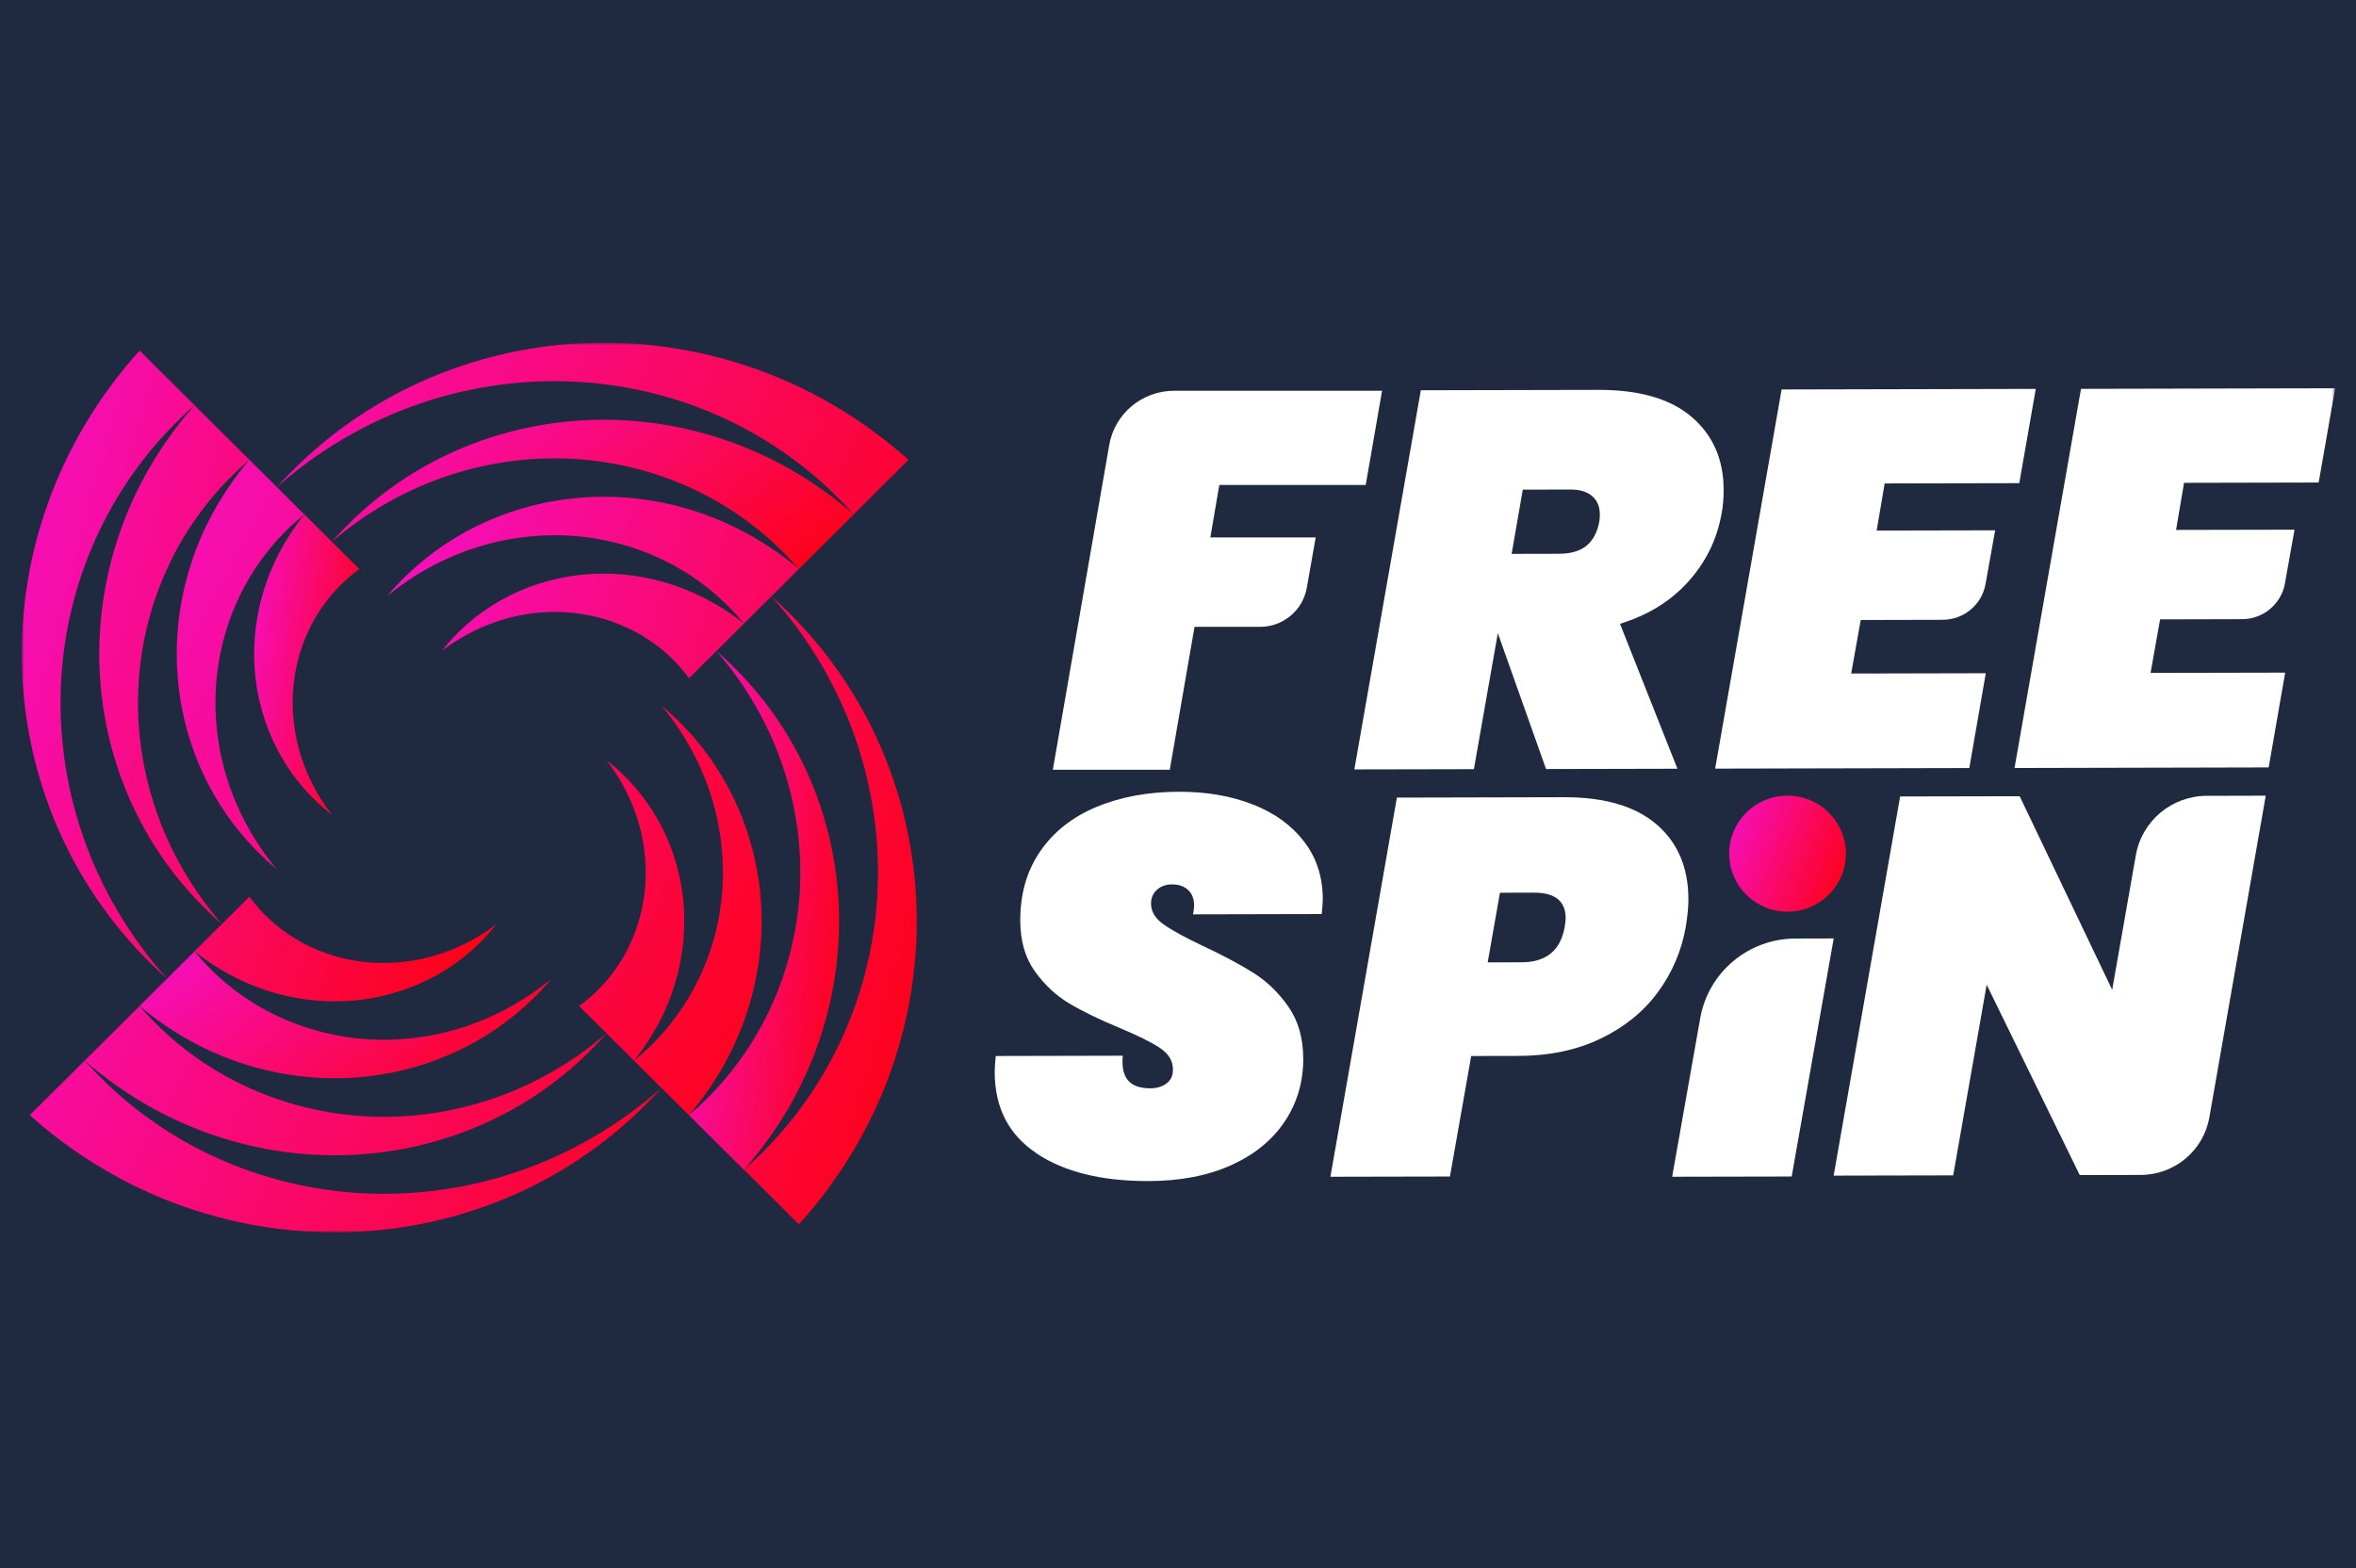 <?xml version="1.0" encoding="utf-8"?>
<svg xmlns="http://www.w3.org/2000/svg" fill="none" height="420" viewBox="0 0 631 420" width="631">
<rect x="0" y="0" width="631" height="420" fill="#333333" stroke="none"/>
<g clip-path="url(#clip0_1357_12589)">
<rect fill="#1F2A40" height="420" width="631"/>
<mask height="240" id="mask0_1357_12589" maskUnits="userSpaceOnUse" style="mask-type:luminance" width="621" x="5" y="91">
<path d="M625.416 91.789H5.818V330.096H625.416V91.789Z" fill="white"/>
</mask>
<g mask="url(#mask0_1357_12589)">
<path d="M277.631 308.923C270.171 303.97 266.421 296.709 266.408 287.155C266.408 286.203 266.5 284.769 266.683 282.853L300.719 282.775C300.43 285.734 300.902 287.937 302.108 289.371C303.315 290.804 305.307 291.508 308.1 291.508C309.83 291.508 311.273 291.065 312.427 290.205C313.58 289.344 314.157 288.093 314.144 286.477C314.144 284.183 313.003 282.28 310.748 280.755C308.48 279.229 304.848 277.417 299.854 275.331C294.373 273.051 289.863 270.861 286.349 268.762C282.836 266.663 279.781 263.809 277.172 260.185C274.563 256.561 273.265 252.025 273.252 246.577C273.238 239.407 275.022 233.215 278.614 228.002C282.206 222.788 287.228 218.825 293.652 216.14C300.089 213.455 307.445 212.099 315.704 212.072C323.112 212.059 329.719 213.194 335.541 215.475C341.362 217.756 345.938 221.067 349.267 225.407C352.597 229.748 354.263 234.884 354.276 240.815C354.276 241.584 354.184 242.914 354 244.829L319.532 244.908C319.716 243.761 319.821 242.992 319.821 242.614C319.821 240.802 319.283 239.394 318.221 238.391C317.159 237.387 315.717 236.891 313.895 236.891C312.256 236.891 310.919 237.373 309.857 238.338C308.795 239.303 308.27 240.541 308.283 242.066C308.283 244.165 309.398 246.003 311.614 247.58C313.83 249.157 317.343 251.087 322.155 253.368C327.635 255.936 332.184 258.36 335.803 260.654C339.408 262.935 342.516 265.972 345.125 269.74C347.734 273.507 349.031 278.122 349.045 283.57C349.058 289.788 347.419 295.379 344.102 300.359C340.798 305.338 336.026 309.249 329.772 312.077C323.531 314.906 316.124 316.34 307.575 316.353C295.081 316.379 285.091 313.915 277.631 308.962V308.923Z" fill="white"/>
<path d="M444.031 265.754C440.189 270.968 435.089 275.113 428.704 278.189C422.319 281.265 414.991 282.803 406.718 282.83L394.027 282.855L388.336 315.13L356.32 315.195L374.125 213.64L418.832 213.535C429.701 213.509 437.973 215.934 443.65 220.796C449.327 225.658 452.186 232.345 452.198 240.857C452.198 242.955 451.963 245.445 451.491 248.313C450.35 254.726 447.859 260.54 444.031 265.754ZM419.042 248.391C419.225 247.244 419.33 246.436 419.33 245.953C419.33 241.365 416.472 239.084 410.808 239.097L401.723 239.123L398.445 257.777L407.53 257.75C414.073 257.737 417.901 254.622 419.042 248.404V248.391Z" fill="white"/>
<path d="M491.113 251.374L479.864 315.129L447.848 315.194L455.36 272.752C457.524 260.421 468.274 251.413 480.861 251.388L491.113 251.361V251.374Z" fill="white"/>
<path d="M573.306 314.709L557.009 314.748L532.086 263.755L523.118 314.827L491.102 314.892L508.906 213.336L540.922 213.27L565.701 265.124L572.034 229.069C573.647 219.892 581.657 213.179 591.018 213.166L606.83 213.127L591.726 299.289C590.166 308.192 582.405 314.696 573.319 314.709H573.306Z" fill="white"/>
<path d="M453.089 111.69C458.766 116.552 461.624 123.044 461.638 131.178C461.638 133.563 461.454 135.714 461.074 137.63C459.842 144.513 456.865 150.574 452.172 155.788C447.478 161.015 441.382 164.769 433.882 167.089L449.261 205.908L414.072 205.986L401.158 169.592L394.747 206.025L362.73 206.09L380.535 104.534L428.127 104.43C439.088 104.404 447.412 106.828 453.089 111.69ZM404.855 148.358L417.546 148.332C420.627 148.332 423.053 147.628 424.823 146.233C426.593 144.852 427.773 142.662 428.337 139.703C428.428 139.22 428.481 138.608 428.481 137.839C428.481 135.74 427.799 134.085 426.448 132.898C425.098 131.712 423.131 131.113 420.536 131.126L407.845 131.152L404.855 148.358Z" fill="white"/>
<path d="M504.764 129.493L502.626 142.111L534.355 142.046L531.785 156.423C530.802 161.964 525.964 166.005 520.3 166.017L498.352 166.07L495.796 180.408L531.851 180.33L527.432 205.722L459.361 205.878L477.166 104.322L545.236 104.166L540.818 129.415L504.764 129.493Z" fill="white"/>
<path d="M584.945 129.325L582.808 141.943L614.535 141.878L611.967 156.255C610.983 161.796 606.132 165.836 600.481 165.849L578.534 165.902L575.978 180.24L612.032 180.162L607.613 205.554L539.543 205.71L557.348 104.154L625.418 103.998L621.001 129.247L584.945 129.325Z" fill="white"/>
<path d="M370.156 104.668L365.776 129.904H326.562L324.163 143.956H352.377L349.991 157.46C348.929 163.495 343.645 167.901 337.484 167.901H319.928L313.294 206.185H281.973L297.076 119.215C298.532 110.807 305.874 104.668 314.448 104.668H370.142H370.156Z" fill="white"/>
<path d="M6 181.688C6.865 197.265 10.838 212.503 17.511 226.229C24.171 239.955 33.506 252.169 44.729 262.115C34.778 250.996 27.108 238.026 22.323 224.247C17.511 210.457 15.544 195.909 16.41 181.688C17.275 167.467 20.972 153.597 27.134 141.11C33.27 128.609 41.871 117.517 52.11 108.548C43.09 118.742 36.207 130.552 31.933 143.091C27.645 155.618 25.941 168.823 26.806 181.688C27.672 194.554 31.107 207.08 36.731 218.304C42.343 229.553 50.157 239.472 59.452 247.502L52.097 254.815C58.508 259.95 65.772 263.705 73.336 265.895C80.901 268.084 88.742 268.697 96.228 267.85C103.727 266.976 110.859 264.631 117.126 261.111C123.393 257.591 128.768 252.912 133.003 247.502C127.589 251.674 121.439 254.659 115.133 256.327C108.813 257.995 102.337 258.347 96.228 257.5C90.079 256.64 84.31 254.567 79.302 251.556C74.28 248.571 70.032 244.635 66.794 240.19L59.439 247.502C51.415 238.287 45.292 227.611 41.543 216.322C37.78 205.047 36.338 193.198 37.203 181.701C38.069 170.192 41.241 159.033 46.355 149.036C51.468 139.037 58.495 130.239 66.807 123.174L37.387 93.91C26.453 106.02 18.022 120.124 12.713 135.166C7.363 150.182 5.134 166.099 6 181.688Z" fill="url(#paint0_linear_1357_12589)"/>
<path d="M78.842 181.675C79.708 175.587 81.793 169.839 84.808 164.86C87.836 159.867 91.783 155.657 96.24 152.424L88.885 145.111L81.53 137.799C76.377 144.16 72.602 151.408 70.399 158.929C68.196 166.45 67.58 174.231 68.433 181.688C69.311 189.144 71.671 196.235 75.198 202.453C78.737 208.696 83.457 214.041 88.885 218.238C84.703 212.867 81.688 206.741 80.009 200.471C78.331 194.189 77.99 187.762 78.842 181.662V181.675Z" fill="url(#paint1_linear_1357_12589)"/>
<path d="M201.872 98.63C186.769 93.325 170.76 91.109 155.08 91.969C139.413 92.83 124.1 96.766 110.281 103.414C96.449 110.023 84.177 119.33 74.161 130.475L66.806 123.162C59.726 131.453 54.39 140.981 51.165 151.005C47.913 161.016 46.746 171.522 47.612 181.69C48.477 191.844 51.375 201.659 55.963 210.38C60.539 219.126 66.806 226.752 74.161 232.866C68.065 225.566 63.489 217.171 60.775 208.399C58.048 199.626 57.143 190.475 58.022 181.677C58.887 172.878 61.509 164.431 65.573 156.936C69.625 149.454 75.131 142.937 81.503 137.788L74.148 130.475C85.344 120.568 98.389 112.943 112.26 108.172C126.131 103.388 140.763 101.433 155.067 102.293C169.371 103.154 183.32 106.829 195.88 112.956C208.454 119.056 219.611 127.607 228.618 137.788L243.328 123.162C231.148 112.291 216.963 103.897 201.846 98.617L201.872 98.63Z" fill="url(#paint2_linear_1357_12589)"/>
<path d="M155.093 112.651C142.153 113.511 129.554 116.926 118.266 122.518C106.964 128.097 97 135.853 88.924 145.082C98.193 137.118 108.931 131.056 120.271 127.328C131.612 123.574 143.53 122.153 155.093 123.014C166.67 123.874 177.893 127.028 187.949 132.099C198.005 137.183 206.854 144.17 213.947 152.421L228.657 137.795C218.405 128.827 206.527 121.984 193.927 117.747C181.328 113.485 168.047 111.79 155.107 112.651H155.093Z" fill="url(#paint3_linear_1357_12589)"/>
<path d="M155.099 133.347C144.886 134.207 135.013 137.088 126.242 141.65C117.445 146.199 109.776 152.43 103.613 159.73C110.955 153.668 119.412 149.132 128.235 146.434C137.059 143.723 146.262 142.836 155.099 143.684C163.949 144.544 172.457 147.164 179.983 151.192C187.522 155.233 194.077 160.707 199.242 167.029C192.845 161.906 185.555 158.153 178.003 155.975C170.438 153.785 162.611 153.173 155.112 154.02C147.626 154.88 140.467 157.227 134.227 160.746C127.947 164.253 122.571 168.932 118.336 174.342C123.751 170.197 129.9 167.186 136.207 165.517C142.526 163.849 149.002 163.497 155.125 164.357C161.248 165.217 167.029 167.29 172.051 170.301C177.06 173.299 181.307 177.223 184.546 181.654L191.9 174.342L206.611 159.716C216.575 170.835 224.245 183.819 229.043 197.609C233.855 211.401 235.821 225.948 234.956 240.169C234.091 254.39 230.393 268.26 224.232 280.747C218.096 293.248 209.495 304.34 199.256 313.309L213.966 327.934C224.913 315.837 233.344 301.72 238.653 286.691C243.99 271.649 246.218 255.746 245.353 240.182C244.488 224.592 240.515 209.367 233.842 195.641C227.195 181.889 217.821 169.675 206.611 159.716L213.966 152.404C205.627 145.365 196.057 140.073 185.962 136.853C175.892 133.62 165.325 132.46 155.112 133.334L155.099 133.347Z" fill="url(#paint4_linear_1357_12589)"/>
<path d="M224.515 240.191C223.649 227.326 220.214 214.799 214.59 203.576C208.978 192.34 201.177 182.42 191.882 174.391C199.905 183.607 206.016 194.295 209.752 205.571C213.541 216.846 214.97 228.708 214.105 240.205C213.226 251.702 210.066 262.873 204.953 272.858C199.853 282.868 192.813 291.654 184.514 298.706L199.224 313.331C208.244 303.138 215.127 291.328 219.388 278.801C223.675 266.275 225.38 253.07 224.515 240.205V240.191Z" fill="url(#paint5_linear_1357_12589)"/>
<path d="M203.706 240.209C202.827 230.042 199.93 220.24 195.354 211.519C190.778 202.773 184.525 195.134 177.156 189.008C183.266 196.32 187.842 204.715 190.556 213.487C193.269 222.273 194.174 231.398 193.309 240.209C192.443 249.008 189.795 257.454 185.744 264.937C181.679 272.432 176.199 278.95 169.801 284.085C174.954 277.724 178.743 270.49 180.932 262.982C183.135 255.46 183.751 247.678 182.899 240.222C182.033 232.753 179.673 225.662 176.121 219.444C172.607 213.214 167.887 207.856 162.446 203.646C166.629 209.042 169.644 215.143 171.335 221.426C173 227.696 173.354 234.135 172.502 240.235C171.637 246.322 169.552 252.071 166.524 257.064C163.508 262.043 159.562 266.266 155.091 269.473L162.446 276.786C153.177 284.763 142.426 290.864 131.085 294.579C119.732 298.332 107.814 299.766 96.25 298.906C84.686 298.033 73.451 294.892 63.408 289.808C53.339 284.737 44.502 277.737 37.396 269.473L7.963 298.697C20.143 309.595 34.342 317.976 49.458 323.256C64.575 328.548 80.583 330.764 96.25 329.917C111.93 329.056 127.244 325.106 141.05 318.472C154.868 311.863 167.14 302.569 177.13 291.424C165.946 301.305 152.915 308.93 139.056 313.688C125.185 318.472 110.554 320.427 96.25 319.567C81.947 318.706 67.997 315.03 55.437 308.904C42.864 302.803 31.706 294.252 22.686 284.072C32.939 293.04 44.817 299.884 57.429 304.133C70.029 308.396 83.31 310.09 96.25 309.23C109.191 308.369 121.79 304.954 133.078 299.363C144.392 293.783 154.37 286.014 162.446 276.772L177.156 291.398L184.512 298.71C191.591 290.42 196.927 280.917 200.165 270.881C203.404 260.857 204.571 250.35 203.706 240.209Z" fill="url(#paint6_linear_1357_12589)"/>
<path d="M96.244 288.533C106.471 287.66 116.33 284.779 125.101 280.23C133.898 275.68 141.568 269.45 147.73 262.124C140.401 268.198 131.945 272.734 123.109 275.446C114.285 278.157 105.094 279.043 96.244 278.183C87.395 277.323 78.886 274.703 71.347 270.662C63.822 266.634 57.279 261.159 52.101 254.824L44.746 262.137L37.391 269.45C45.729 276.489 55.313 281.794 65.382 285.013C75.464 288.233 86.031 289.393 96.244 288.546V288.533Z" fill="url(#paint7_linear_1357_12589)"/>
<path d="M478.753 244.191C487.384 244.191 494.381 237.234 494.381 228.653C494.381 220.071 487.384 213.115 478.753 213.115C470.122 213.115 463.125 220.071 463.125 228.653C463.125 237.234 470.122 244.191 478.753 244.191Z" fill="url(#paint8_linear_1357_12589)"/>
</g>
</g>
<defs>
<linearGradient gradientUnits="userSpaceOnUse" id="paint0_linear_1357_12589" x1="2.872" x2="181.885" y1="82.253" y2="130.562">
<stop stop-color="#F510CD"/>
<stop offset="1" stop-color="#FF0000"/>
</linearGradient>
<linearGradient gradientUnits="userSpaceOnUse" id="paint1_linear_1357_12589" x1="67.412" x2="109.255" y1="132.419" y2="137.84">
<stop stop-color="#F510CD"/>
<stop offset="1" stop-color="#FF0000"/>
</linearGradient>
<linearGradient gradientUnits="userSpaceOnUse" id="paint2_linear_1357_12589" x1="42.795" x2="276.932" y1="82.354" y2="202.657">
<stop stop-color="#F510CD"/>
<stop offset="1" stop-color="#FF0000"/>
</linearGradient>
<linearGradient gradientUnits="userSpaceOnUse" id="paint3_linear_1357_12589" x1="85.687" x2="164.703" y1="109.759" y2="211.881">
<stop stop-color="#F510CD"/>
<stop offset="1" stop-color="#FF0000"/>
</linearGradient>
<linearGradient gradientUnits="userSpaceOnUse" id="paint4_linear_1357_12589" x1="100.325" x2="300.133" y1="120.019" y2="173.835">
<stop stop-color="#F510CD"/>
<stop offset="1" stop-color="#FF0000"/>
</linearGradient>
<linearGradient gradientUnits="userSpaceOnUse" id="paint5_linear_1357_12589" x1="183.582" x2="243.625" y1="165.098" y2="171.527">
<stop stop-color="#F510CD"/>
<stop offset="1" stop-color="#FF0000"/>
</linearGradient>
<linearGradient gradientUnits="userSpaceOnUse" id="paint6_linear_1357_12589" x1="3.422" x2="237.583" y1="179.572" y2="299.896">
<stop stop-color="#F510CD"/>
<stop offset="1" stop-color="#FF0000"/>
</linearGradient>
<linearGradient gradientUnits="userSpaceOnUse" id="paint7_linear_1357_12589" x1="34.834" x2="103.077" y1="252.551" y2="334.485">
<stop stop-color="#F510CD"/>
<stop offset="1" stop-color="#FF0000"/>
</linearGradient>
<linearGradient gradientUnits="userSpaceOnUse" id="paint8_linear_1357_12589" x1="462.401" x2="503.861" y1="211.037" y2="226.459">
<stop stop-color="#F510CD"/>
<stop offset="1" stop-color="#FF0000"/>
</linearGradient>
<clipPath id="clip0_1357_12589">
<rect fill="white" height="420" width="631"/>
</clipPath>
</defs>
</svg>
